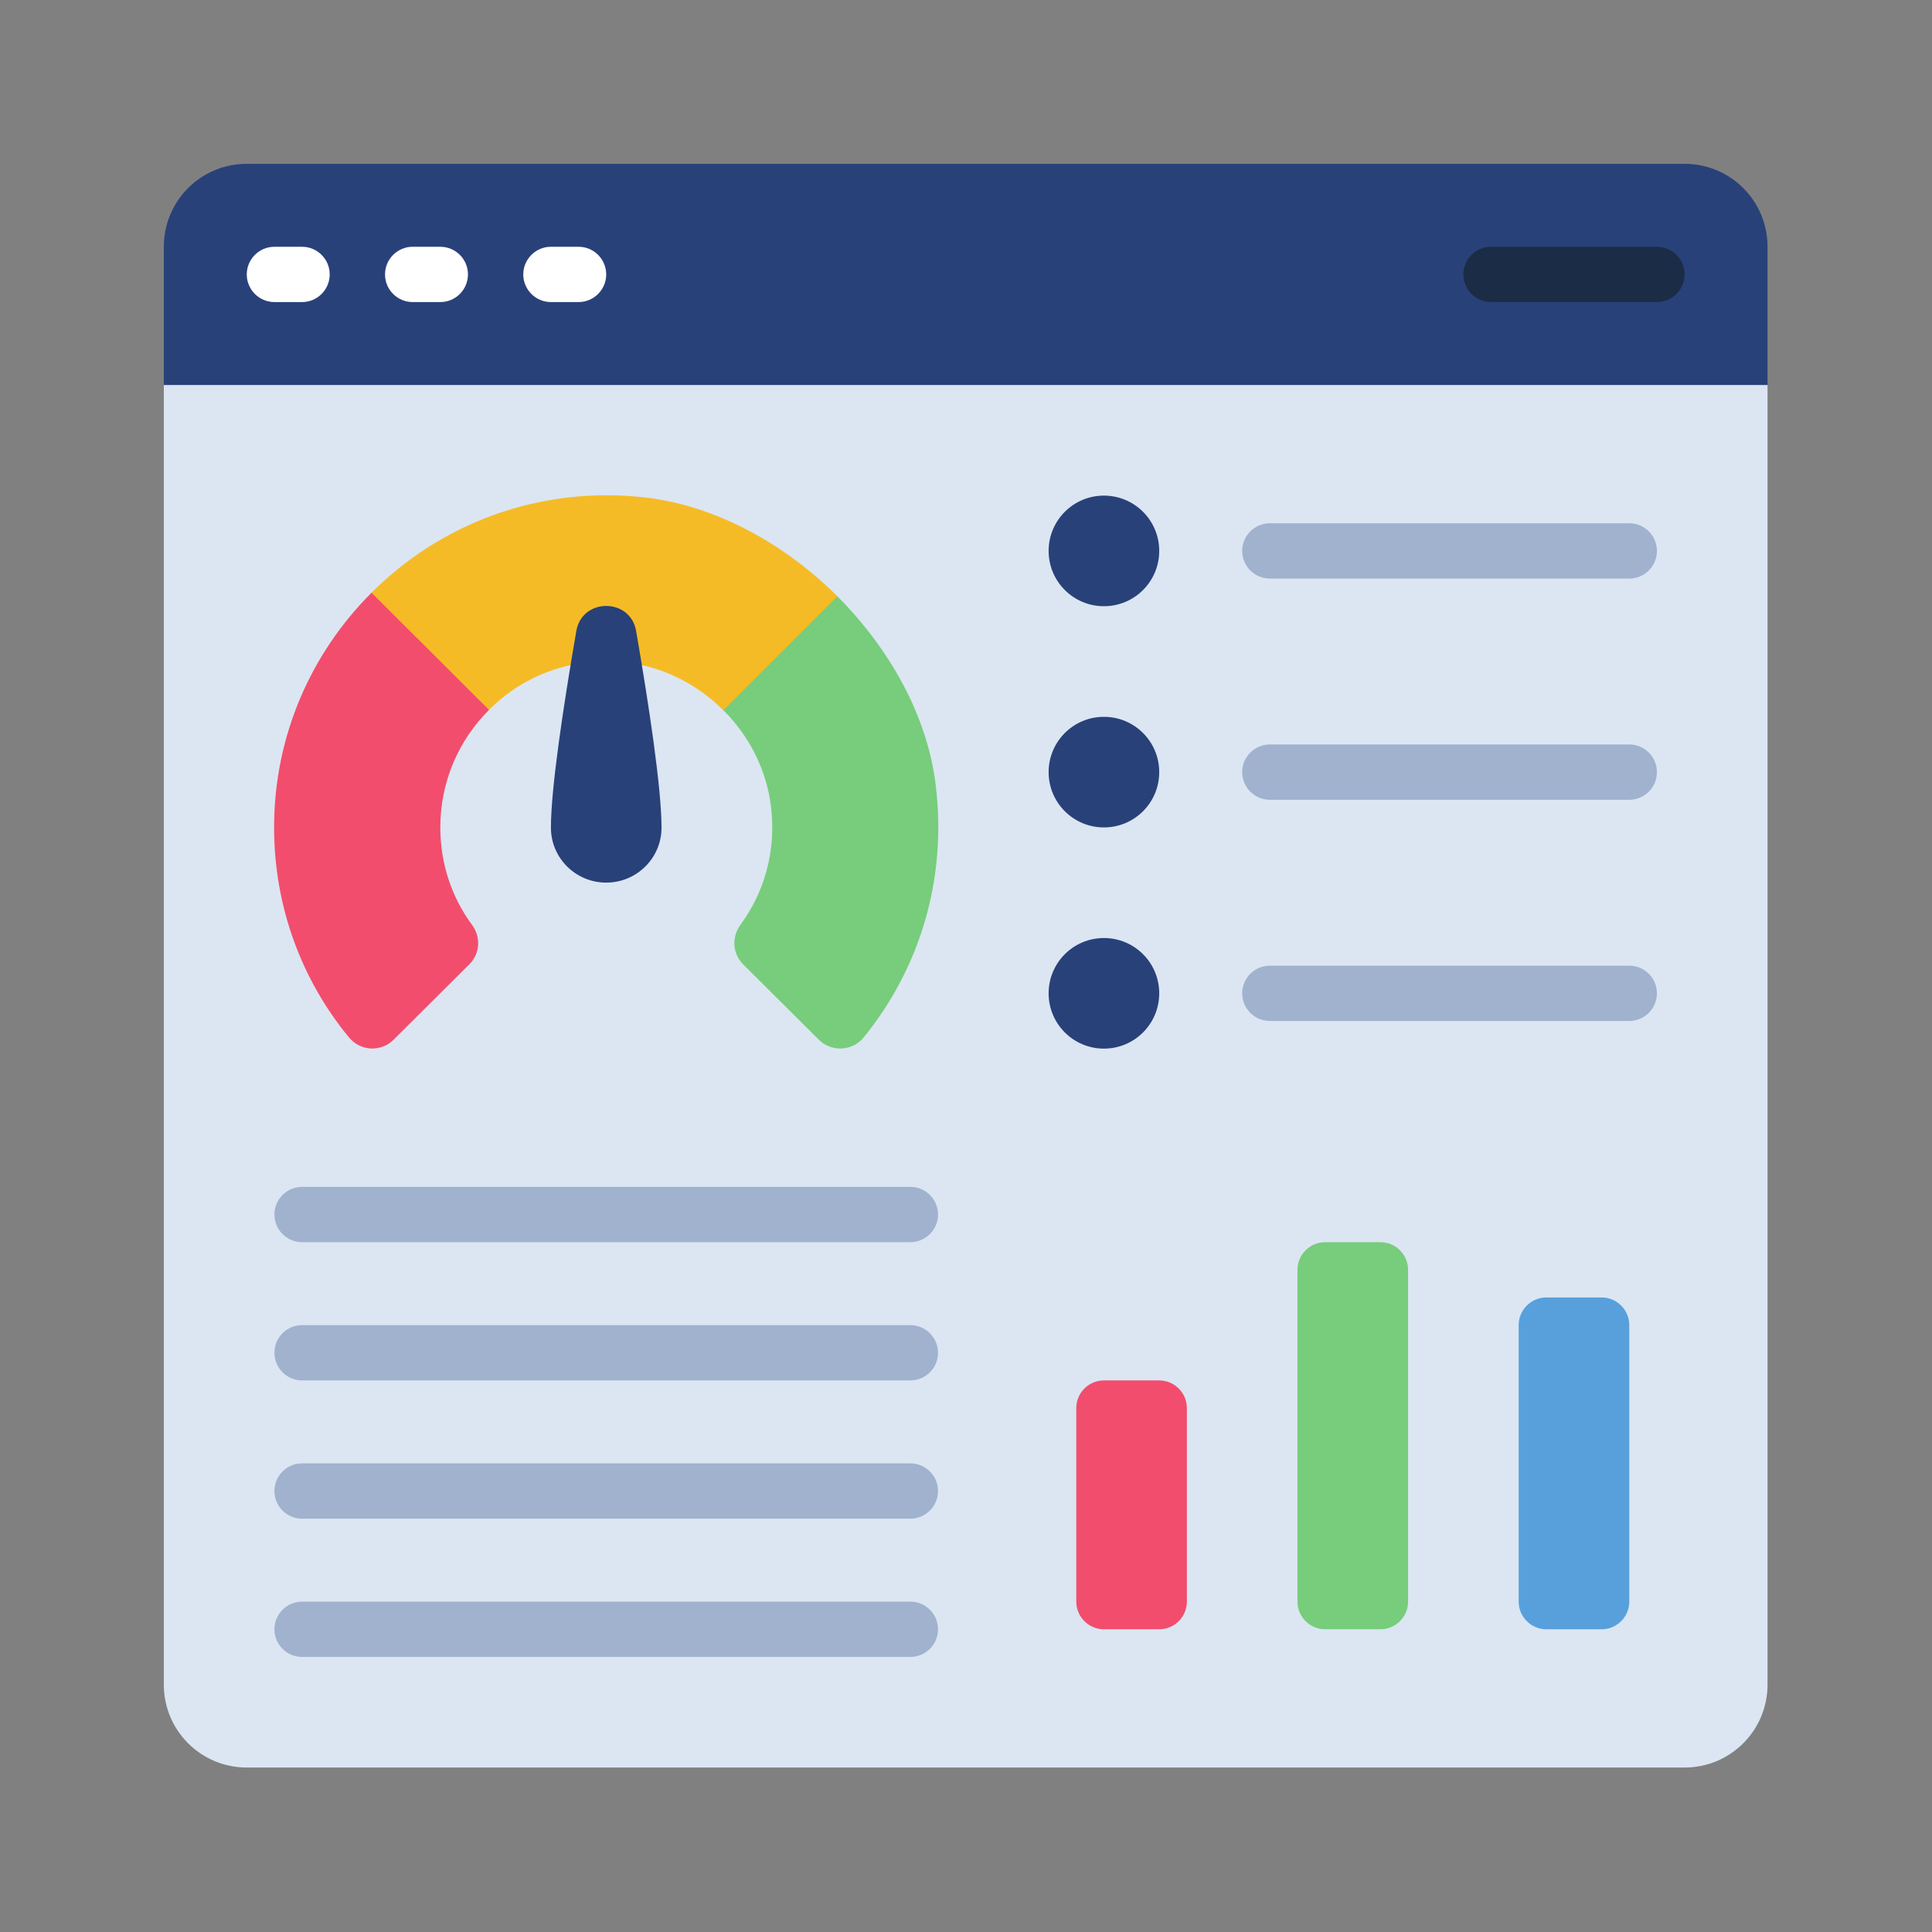 <svg xmlns="http://www.w3.org/2000/svg" xmlns:xlink="http://www.w3.org/1999/xlink" width="1024" viewBox="0 0 768 768" height="1024" preserveAspectRatio="xMidYMid meet"><rect x="0" y="0" width="768" height="768" fill="#808080" stroke="none"/><defs><clipPath id="a41bedeb52"><path d="M 65.121 142 L 702.621 142 L 702.621 702.621 L 65.121 702.621 Z M 65.121 142 " clip-rule="nonzero"></path></clipPath><clipPath id="bfe042d06c"><path d="M 65.121 65.121 L 702.621 65.121 L 702.621 154 L 65.121 154 Z M 65.121 65.121 " clip-rule="nonzero"></path></clipPath></defs><g clip-path="url(#a41bedeb52)"><path fill="#dbe6f2" d="M 702.621 153.051 L 702.621 669.645 C 702.621 687.895 687.895 702.621 669.645 702.621 L 98.094 702.621 C 79.848 702.621 65.121 687.895 65.121 669.645 L 65.121 153.051 L 76.113 142.059 L 691.629 142.059 L 702.621 153.051 " fill-opacity="1" fill-rule="nonzero"></path></g><g clip-path="url(#bfe042d06c)"><path fill="#294179" d="M 702.621 98.094 L 702.621 153.051 L 65.121 153.051 L 65.121 98.094 C 65.121 79.848 79.848 65.121 98.094 65.121 L 669.645 65.121 C 687.895 65.121 702.621 79.848 702.621 98.094 " fill-opacity="1" fill-rule="nonzero"></path></g><path fill="#77cd7b" d="M 343.297 412.422 C 338.832 417.918 330.457 418.262 325.52 413.324 L 295.379 383.312 C 291.215 379.148 290.785 372.535 294.266 367.727 C 303.754 354.848 308.605 338.488 306.5 320.797 C 304.742 305.941 297.785 292.547 287.566 282.328 L 295.938 251.973 L 332.863 237.031 C 353.773 258.027 368.715 284.734 371.977 312.211 C 376.613 350.336 365.062 385.715 343.297 412.422 " fill-opacity="1" fill-rule="nonzero"></path><path fill="#294179" d="M 460.809 219 C 460.809 231.148 450.977 240.98 438.828 240.98 C 426.676 240.98 416.844 231.148 416.844 219 C 416.844 206.848 426.676 197.016 438.828 197.016 C 450.977 197.016 460.809 206.848 460.809 219 " fill-opacity="1" fill-rule="nonzero"></path><path fill="#294179" d="M 460.809 306.93 C 460.809 319.082 450.977 328.914 438.828 328.914 C 426.676 328.914 416.844 319.082 416.844 306.93 C 416.844 294.781 426.676 284.949 438.828 284.949 C 450.977 284.949 460.809 294.781 460.809 306.93 " fill-opacity="1" fill-rule="nonzero"></path><path fill="#294179" d="M 460.809 394.859 C 460.809 407.012 450.977 416.844 438.828 416.844 C 426.676 416.844 416.844 407.012 416.844 394.859 C 416.844 382.711 426.676 372.879 438.828 372.879 C 450.977 372.879 460.809 382.711 460.809 394.859 " fill-opacity="1" fill-rule="nonzero"></path><path fill="#f24d6d" d="M 460.809 647.664 L 438.828 647.664 C 432.773 647.664 427.836 642.727 427.836 636.672 L 427.836 559.73 C 427.836 553.68 432.773 548.742 438.828 548.742 L 460.809 548.742 C 466.863 548.742 471.801 553.68 471.801 559.73 L 471.801 636.672 C 471.801 642.727 466.863 647.664 460.809 647.664 " fill-opacity="1" fill-rule="nonzero"></path><path fill="#77cd7b" d="M 548.742 647.664 L 526.758 647.664 C 520.703 647.664 515.766 642.727 515.766 636.672 L 515.766 504.773 C 515.766 498.723 520.703 493.785 526.758 493.785 L 548.742 493.785 C 554.793 493.785 559.73 498.723 559.73 504.773 L 559.73 636.672 C 559.73 642.727 554.793 647.664 548.742 647.664 " fill-opacity="1" fill-rule="nonzero"></path><path fill="#57a0dc" d="M 636.672 647.664 L 614.688 647.664 C 608.637 647.664 603.699 642.727 603.699 636.672 L 603.699 526.758 C 603.699 520.703 608.637 515.766 614.688 515.766 L 636.672 515.766 C 642.727 515.766 647.664 520.703 647.664 526.758 L 647.664 636.672 C 647.664 642.727 642.727 647.664 636.672 647.664 " fill-opacity="1" fill-rule="nonzero"></path><path fill="#f5bb26" d="M 332.863 237.031 L 287.566 282.328 L 287.48 282.328 C 278.809 273.527 267.473 267.129 255.152 264.383 L 226.812 264.383 C 214.277 267.129 203.07 273.398 194.398 282.199 L 164.043 273.957 L 147.684 235.613 C 174.906 208.352 214.148 192.852 256.824 197.789 C 284.52 201.094 311.781 216.035 332.863 237.031 " fill-opacity="1" fill-rule="nonzero"></path><path fill="#294179" d="M 262.965 329 C 262.965 341.062 253.133 350.852 240.98 350.852 C 228.832 350.852 219 341.062 219 329 C 219 313.5 223.895 280.953 229.09 250.855 C 231.363 237.547 250.598 237.547 252.875 250.855 C 258.07 280.953 262.965 313.5 262.965 329 " fill-opacity="1" fill-rule="nonzero"></path><path fill="#f24d6d" d="M 187.699 367.727 C 191.176 372.535 190.875 379.02 186.582 383.312 L 156.441 413.324 C 151.504 418.262 143.262 417.918 138.754 412.422 C 120.078 389.797 108.957 360.684 108.957 328.914 C 108.957 292.418 123.727 259.574 147.684 235.613 L 194.398 282.199 C 182.375 294.18 175.035 310.664 175.035 328.914 C 175.035 343.426 179.629 356.82 187.699 367.727 " fill-opacity="1" fill-rule="nonzero"></path><path fill="#ffffff" d="M 120.078 120.078 L 109.086 120.078 C 103.031 120.078 98.094 115.141 98.094 109.086 C 98.094 103.031 103.031 98.094 109.086 98.094 L 120.078 98.094 C 126.129 98.094 131.066 103.031 131.066 109.086 C 131.066 115.141 126.129 120.078 120.078 120.078 " fill-opacity="1" fill-rule="nonzero"></path><path fill="#ffffff" d="M 175.035 120.078 L 164.043 120.078 C 157.988 120.078 153.051 115.141 153.051 109.086 C 153.051 103.031 157.988 98.094 164.043 98.094 L 175.035 98.094 C 181.086 98.094 186.023 103.031 186.023 109.086 C 186.023 115.141 181.086 120.078 175.035 120.078 " fill-opacity="1" fill-rule="nonzero"></path><path fill="#ffffff" d="M 229.992 120.078 L 219 120.078 C 212.945 120.078 208.008 115.141 208.008 109.086 C 208.008 103.031 212.945 98.094 219 98.094 L 229.992 98.094 C 236.043 98.094 240.98 103.031 240.98 109.086 C 240.98 115.141 236.043 120.078 229.992 120.078 " fill-opacity="1" fill-rule="nonzero"></path><path fill="#1b2c46" d="M 658.656 120.078 L 592.707 120.078 C 586.652 120.078 581.715 115.141 581.715 109.086 C 581.715 103.031 586.652 98.094 592.707 98.094 L 658.656 98.094 C 664.707 98.094 669.645 103.031 669.645 109.086 C 669.645 115.141 664.707 120.078 658.656 120.078 " fill-opacity="1" fill-rule="nonzero"></path><path fill="#a0b2ce" d="M 647.664 229.992 L 504.773 229.992 C 498.723 229.992 493.785 225.055 493.785 219 C 493.785 212.945 498.723 208.008 504.773 208.008 L 647.664 208.008 C 653.719 208.008 658.656 212.945 658.656 219 C 658.656 225.055 653.719 229.992 647.664 229.992 " fill-opacity="1" fill-rule="nonzero"></path><path fill="#a0b2ce" d="M 647.664 317.922 L 504.773 317.922 C 498.723 317.922 493.785 312.984 493.785 306.93 C 493.785 300.875 498.723 295.938 504.773 295.938 L 647.664 295.938 C 653.719 295.938 658.656 300.875 658.656 306.93 C 658.656 312.984 653.719 317.922 647.664 317.922 " fill-opacity="1" fill-rule="nonzero"></path><path fill="#a0b2ce" d="M 647.664 405.852 L 504.773 405.852 C 498.723 405.852 493.785 400.914 493.785 394.859 C 493.785 388.809 498.723 383.871 504.773 383.871 L 647.664 383.871 C 653.719 383.871 658.656 388.809 658.656 394.859 C 658.656 400.914 653.719 405.852 647.664 405.852 " fill-opacity="1" fill-rule="nonzero"></path><path fill="#a0b2ce" d="M 361.887 493.785 L 120.078 493.785 C 114.023 493.785 109.086 488.848 109.086 482.793 C 109.086 476.738 114.023 471.801 120.078 471.801 L 361.887 471.801 C 367.941 471.801 372.879 476.738 372.879 482.793 C 372.879 488.848 367.941 493.785 361.887 493.785 " fill-opacity="1" fill-rule="nonzero"></path><path fill="#a0b2ce" d="M 361.887 548.742 L 120.078 548.742 C 114.023 548.742 109.086 543.805 109.086 537.75 C 109.086 531.695 114.023 526.758 120.078 526.758 L 361.887 526.758 C 367.941 526.758 372.879 531.695 372.879 537.75 C 372.879 543.805 367.941 548.742 361.887 548.742 " fill-opacity="1" fill-rule="nonzero"></path><path fill="#a0b2ce" d="M 361.887 603.699 L 120.078 603.699 C 114.023 603.699 109.086 598.762 109.086 592.707 C 109.086 586.652 114.023 581.715 120.078 581.715 L 361.887 581.715 C 367.941 581.715 372.879 586.652 372.879 592.707 C 372.879 598.762 367.941 603.699 361.887 603.699 " fill-opacity="1" fill-rule="nonzero"></path><path fill="#a0b2ce" d="M 361.887 658.656 L 120.078 658.656 C 114.023 658.656 109.086 653.719 109.086 647.664 C 109.086 641.609 114.023 636.672 120.078 636.672 L 361.887 636.672 C 367.941 636.672 372.879 641.609 372.879 647.664 C 372.879 653.719 367.941 658.656 361.887 658.656 " fill-opacity="1" fill-rule="nonzero"></path></svg>